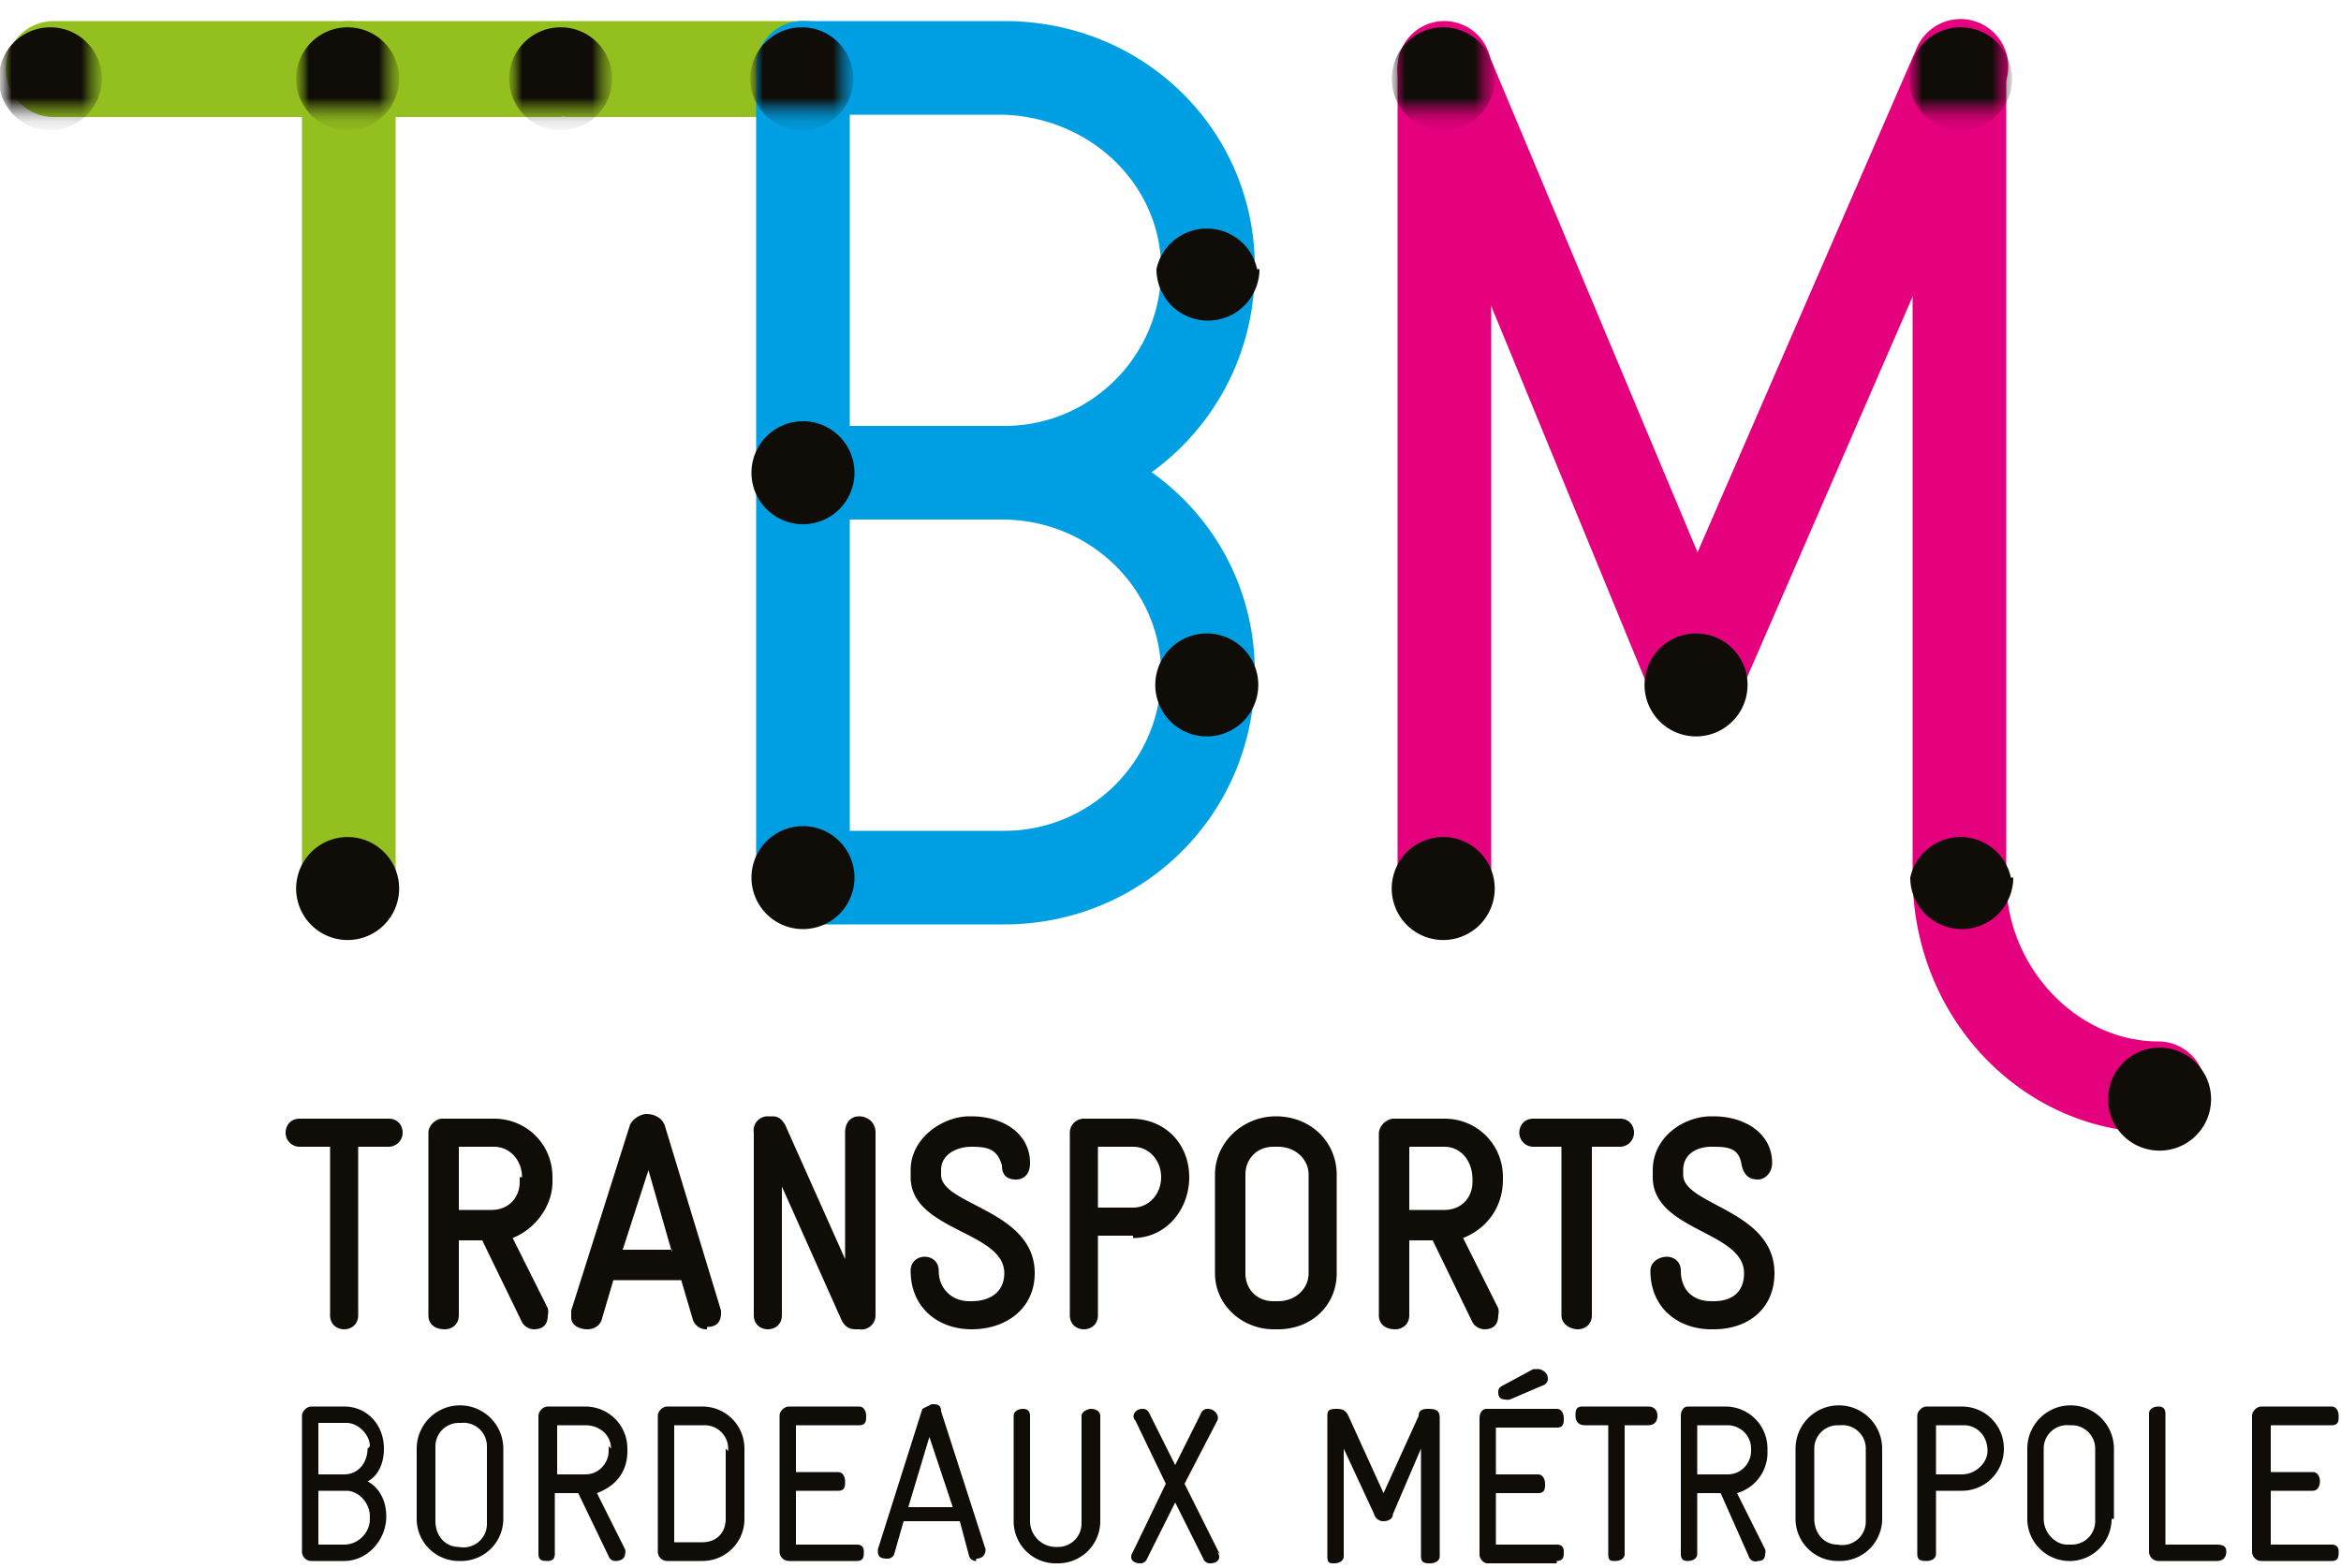 <svg xmlns="http://www.w3.org/2000/svg" xmlns:xlink="http://www.w3.org/1999/xlink" viewBox="0 0 100 67"><defs><path id="b" d="M0 0h4.3v4.3H0z"/><path d="M4.3 2.2a2.2 2.2 0 1 1-4.3 0 2.2 2.2 0 0 1 4.3 0" fill="#100D08" mask="url(#a)" id="c"/></defs><defs><use id="d" xlink:href="#b"/><use id="f" xlink:href="#b"/><use id="h" xlink:href="#b"/><use id="j" xlink:href="#b"/><use id="l" xlink:href="#b"/></defs><g fill="none" fill-rule="evenodd"><path d="M34.5 5H24.3a2 2 0 0 1 0-4.1h10.2a2 2 0 0 1 0 4" fill="#94C01F"/><path d="M24 5H2.3a2 2 0 0 1 0-4.1H24a2 2 0 0 1 0 4" fill="#94C01F"/><path d="M14.9 39.5a2 2 0 0 1-2-2V2.9a2 2 0 0 1 4 0v34.6a2 2 0 0 1-2 2" fill="#94C01F"/><path d="M34.3 39.5a2 2 0 0 1-2-2V2.9a2 2 0 1 1 4 0v34.6a2 2 0 0 1-2 2" fill="#009EE2"/><path d="M42.9 39.5h-8.6a2 2 0 1 1 0-4h8.6c3.7 0 6.7-3 6.7-6.7a2 2 0 1 1 4 0c0 6-4.8 10.7-10.7 10.7" fill="#009EE2"/><path d="M61.7 39.5a2 2 0 0 1-2-2V2.9a2 2 0 0 1 4 0v34.6a2 2 0 0 1-2 2" fill="#E5007D"/><path d="M72.5 30.9a2 2 0 0 1-2-1.3l-10.7-26a2 2 0 0 1 3.7-1.5l10.9 26a2 2 0 0 1-2 2.8" fill="#E5007D"/><path d="M72.5 30.9a2 2 0 0 1-1.9-2.9L81.9 2a2 2 0 1 1 3.7 1.7l-11.3 26a2 2 0 0 1-1.8 1.2" fill="#E5007D"/><path d="M92.2 48.4c-5.8 0-10.5-4.9-10.5-11V3a2 2 0 0 1 4 0v34.6c0 3.7 3 6.9 6.5 6.9a2 2 0 0 1 0 4" fill="#E5007D"/><path d="M51.6 30.8a2 2 0 0 1-2-2c0-3.6-3-6.6-6.8-6.6h-8.5a2 2 0 1 1 0-4h8.6c6 0 10.7 4.7 10.7 10.5a2 2 0 0 1-2 2" fill="#009EE2"/><path d="M42.9 22.2h-8.6a2 2 0 1 1 0-4h8.6c3.7 0 6.7-3 6.7-6.7a2 2 0 1 1 4 0c0 6-4.8 10.7-10.7 10.7" fill="#009EE2"/><path d="M51.6 13.5a2 2 0 0 1-2-2c0-3.6-3-6.5-6.8-6.6h-8.5a2 2 0 1 1 0-4h8.6c6 0 10.7 4.7 10.7 10.5a2 2 0 0 1-2 2" fill="#009EE2"/><g transform="translate(81.6 .7)"><mask id="a" fill="#fff"><use xlink:href="#b"/></mask><use mask="url(#a)" xlink:href="#c"/></g><path d="M86 37.5a2.2 2.2 0 1 1-4.4 0 2.2 2.2 0 0 1 4.3 0m8.5 9a2.2 2.2 0 1 1-4.3 0 2.2 2.2 0 0 1 4.3 0" fill="#100D08"/><g transform="translate(59.5 .7)"><mask id="e" fill="#fff"><use xlink:href="#d"/></mask><use mask="url(#e)" xlink:href="#c"/></g><path d="M74.6 28.8a2.2 2.2 0 1 1-4.3 0 2.2 2.2 0 0 1 4.3 0m-10.8 8.7a2.2 2.2 0 1 1-4.3 0 2.2 2.2 0 0 1 4.3 0m-10-26a2.2 2.2 0 1 1-4.4 0 2.2 2.2 0 0 1 4.3 0m0 17.3a2.2 2.2 0 1 1-4.3 0 2.2 2.2 0 0 1 4.3 0" fill="#100D08"/><g transform="translate(32.1 .7)"><mask id="g" fill="#fff"><use xlink:href="#f"/></mask><use mask="url(#g)" xlink:href="#c"/></g><path d="M36.5 20.2a2.2 2.2 0 1 1-4.4 0 2.2 2.2 0 0 1 4.4 0m0 17.3a2.2 2.2 0 1 1-4.4 0 2.2 2.2 0 0 1 4.4 0" fill="#100D08"/><g transform="translate(0 .7)"><mask id="i" fill="#fff"><use xlink:href="#h"/></mask><use mask="url(#i)" xlink:href="#c"/></g><g transform="translate(12.7 .7)"><mask id="k" fill="#fff"><use xlink:href="#j"/></mask><use mask="url(#k)" xlink:href="#c"/></g><g transform="translate(21.8 .7)"><mask id="m" fill="#fff"><use xlink:href="#l"/></mask><use mask="url(#m)" xlink:href="#c"/></g><path d="M17 37.5a2.2 2.2 0 1 1-4.3 0 2.2 2.2 0 0 1 4.3 0M16.6 49h-1.3v7.2c0 .4-.3.6-.6.6s-.6-.2-.6-.6V49h-1.3a.6.6 0 0 1-.6-.6c0-.3.2-.6.6-.6h3.8c.4 0 .6.3.6.6a.6.6 0 0 1-.6.6m5.7 1.3c0-.7-.5-1.3-1.2-1.3h-1.5v2.7H21c.7 0 1.2-.5 1.2-1.2v-.2zm1.3.2c0 1-.7 2-1.7 2.4l1.5 3a.6.6 0 0 1 0 .3c0 .4-.2.6-.6.6a.6.6 0 0 1-.5-.3L20.6 53h-1v3.2c0 .4-.3.6-.6.6-.4 0-.7-.2-.7-.6v-7.8c0-.3.3-.6.6-.6h2.2c1.4 0 2.5 1.1 2.5 2.5v.2zm5.1 3-1-3.5-1.1 3.4h2.1zm1.5 3.3a.6.6 0 0 1-.6-.4l-.5-1.7h-2.9l-.5 1.7c-.1.3-.4.4-.6.4-.4 0-.7-.2-.7-.5V56l2.5-7.9c.1-.3.5-.5.7-.5.4 0 .7.2.8.5l2.4 7.9v.1c0 .4-.2.6-.6.6zm7.2-.6a.6.6 0 0 1-.7.6h-.1c-.2 0-.5 0-.7-.5l-2.5-5.6v5.5c0 .4-.3.6-.6.6s-.6-.2-.6-.6v-7.8a.6.6 0 0 1 .6-.7h.2c.1 0 .4 0 .6.5l2.5 5.6v-5.4c0-.5.3-.7.6-.7s.7.2.7.7v7.8zm4.1.6c-1.4 0-2.6-.9-2.6-2.5 0-.4.3-.6.6-.6s.6.2.6.6c0 .8.6 1.3 1.3 1.3h.1c.8 0 1.4-.4 1.4-1.2 0-1.8-4-1.8-4-4.1V50c0-1.4 1.4-2.3 2.5-2.3h.1c1.3 0 2.5.7 2.5 2 0 .4-.2.7-.6.7-.4 0-.6-.2-.6-.6-.2-.7-.6-.8-1.3-.8-.6 0-1.3.3-1.3 1v.2c0 1.3 4 1.5 4 4.2 0 1.5-1.2 2.4-2.7 2.4m6.9-7.8h-1.5v2.6h1.5c.7 0 1.2-.6 1.2-1.3 0-.7-.5-1.3-1.2-1.3m0 3.8h-1.5v3.4c0 .4-.3.6-.6.6s-.6-.2-.6-.6v-7.8a.6.6 0 0 1 .6-.6h2c1.5 0 2.5 1.1 2.5 2.5s-1 2.6-2.4 2.6m7.5-2.7c0-.7-.6-1.2-1.3-1.2h-.2c-.7 0-1.2.5-1.2 1.2v4.2c0 .7.5 1.2 1.2 1.2h.2c.7 0 1.3-.5 1.3-1.2v-4.2zm1.2 4.2c0 1.4-1.1 2.4-2.5 2.4h-.2c-1.3 0-2.5-1-2.5-2.4v-4.2c0-1.4 1.2-2.5 2.6-2.5 1.5 0 2.6 1.1 2.6 2.5v4.2zm5.8-4c0-.8-.5-1.4-1.2-1.4h-1.5v2.7h1.5c.7 0 1.2-.5 1.2-1.2v-.2zm1.3 0c0 1.2-.7 2.1-1.7 2.5l1.5 3a.6.6 0 0 1 0 .3c0 .4-.2.6-.6.6a.6.6 0 0 1-.5-.3L61.2 53h-1v3.2c0 .4-.3.6-.6.6-.4 0-.7-.2-.7-.6v-7.8a.7.7 0 0 1 .6-.6h2.2c1.4 0 2.5 1.1 2.5 2.5v.2zm5-1.4H68v7.2c0 .4-.3.6-.6.6s-.7-.2-.7-.6V49h-1.2a.6.6 0 0 1-.6-.6c0-.3.2-.6.6-.6h3.7c.4 0 .6.3.6.6a.6.6 0 0 1-.6.6m4 7.8h-.1c-1.4 0-2.6-.9-2.6-2.5 0-.4.4-.6.7-.6.3 0 .6.2.6.6 0 .8.5 1.3 1.3 1.3h.1c.8 0 1.3-.4 1.3-1.2 0-1.8-3.9-1.8-3.9-4.1V50c0-1.4 1.3-2.3 2.5-2.3h.1c1.3 0 2.5.7 2.5 2 0 .4-.3.7-.6.7-.4 0-.6-.2-.7-.6-.1-.7-.5-.8-1.2-.8h-.1c-.6 0-1.2.3-1.2 1v.2c0 1.3 3.9 1.5 3.9 4.2 0 1.5-1.1 2.4-2.6 2.4m-57.4 8c0-.6-.5-1.1-1-1.1h-1.2V66h1.1c.6 0 1.1-.5 1.1-1.1v-.1zm0-3c0-.5-.5-1-1-1h-1.2V63h1.1c.6 0 1-.5 1-1.1zm.7 3c0 1-.8 1.9-1.8 1.9h-1.4a.4.4 0 0 1-.4-.4v-5.8c0-.2.2-.4.4-.4h1.4c1 0 1.7.8 1.7 1.8 0 .7-.3 1.2-.7 1.4.4.2.8.7.8 1.5zm4.3-3a1 1 0 0 0-1.1-1h-.1a1 1 0 0 0-1 1V65c0 .6.4 1.1 1 1.1a1 1 0 0 0 1.2-1V62zm.7 3.1a1.8 1.8 0 0 1-1.8 1.8h-.1a1.8 1.8 0 0 1-1.8-1.8v-3a1.8 1.8 0 0 1 3.7 0v3zm4.6-3c0-.6-.5-1-1.1-1h-1.2V63H25c.6 0 1-.5 1-1v-.2zm.7.1c0 .9-.5 1.5-1.3 1.8l1.2 2.4a.3.3 0 0 1 0 .2c0 .2-.2.3-.4.3a.3.3 0 0 1-.3-.2l-1.3-2.7h-1v2.6c0 .2-.1.3-.3.3-.2 0-.4 0-.4-.3v-5.9c0-.2.2-.4.4-.4H25c1 0 1.8.8 1.8 1.8v.1zm4.3 0a1 1 0 0 0-1-1.1h-1.3v5H30c.6 0 1-.4 1-1v-3zm.7 2.9c0 1-.8 1.8-1.8 1.8h-1.5a.4.4 0 0 1-.4-.4v-5.8c0-.2.2-.4.4-.4H30c1 0 1.8.8 1.8 1.8v3zm4.9 1.8h-3a.4.4 0 0 1-.4-.4v-5.8c0-.2.2-.4.4-.4h3c.2 0 .3.2.3.4s0 .4-.3.4H34v2h1.8c.2 0 .3.2.3.4s0 .4-.3.4H34V66h2.6c.2 0 .3.1.3.3s0 .4-.3.4m4.1-2.3-1-3-.9 3h2zm1 2.3a.3.3 0 0 1-.3-.2L41 65h-2.4l-.4 1.4a.3.3 0 0 1-.3.2c-.3 0-.4-.1-.4-.3v-.1l1.9-6 .4-.2c.2 0 .4 0 .4.3l1.9 5.9c0 .3-.2.4-.4.4zM47 65a1.8 1.8 0 0 1-1.8 1.8 1.8 1.8 0 0 1-1.9-1.8v-4.5c0-.2.2-.3.4-.3s.3.1.3.3V65c0 .6.5 1.1 1.1 1.1h.1a1 1 0 0 0 1-1v-4.6c0-.2.3-.3.4-.3.2 0 .4.1.4.3V65zm5 1.3c.2.3 0 .5-.3.5a.3.3 0 0 1-.3-.2l-1.2-2.4-1.2 2.4a.3.3 0 0 1-.3.2c-.3 0-.5-.2-.3-.5l1.4-2.9-1.3-2.7c-.2-.2 0-.5.3-.5a.3.3 0 0 1 .3.2l1.1 2.2 1.1-2.2a.3.3 0 0 1 .3-.2c.3 0 .5.3.4.5l-1.4 2.7 1.5 3zm9.5.2c0 .2-.2.3-.4.3s-.4 0-.4-.3v-4.6l-1.2 2.8c0 .2-.2.3-.4.3a.4.4 0 0 1-.4-.3l-1.3-2.8v4.6c0 .2-.2.3-.4.3s-.3 0-.3-.3v-5.9c0-.3 0-.4.4-.4.3 0 .4.1.5.3l1.5 3.3 1.5-3.3c0-.2.1-.3.4-.3.4 0 .5.1.5.4v5.9zm4.4-7.3-1.4.6a.4.4 0 0 1-.2 0c-.2 0-.3-.1-.3-.3 0-.1 0-.2.2-.3l1.3-.7h.2c.2 0 .4.2.4.3a.3.3 0 0 1-.2.4m.6 7.6h-3a.4.4 0 0 1-.3-.4v-5.8c0-.2.1-.4.3-.4h3c.2 0 .3.2.3.4s0 .4-.3.4h-2.6v2h1.8c.2 0 .3.2.3.4s0 .4-.3.4h-1.8V66h2.6c.2 0 .3.1.3.3s0 .4-.3.4m4-5.8h-1.1v5.5c0 .2-.2.3-.4.3s-.3 0-.3-.3v-5.5h-1c-.3 0-.4-.2-.4-.4s0-.4.3-.4h2.8c.3 0 .4.2.4.4s-.1.4-.4.4m4.4 1c0-.6-.5-1-1-1h-1.3V63h1.3c.6 0 1-.5 1-1v-.2zm.7.1a1.8 1.8 0 0 1-1.3 1.8l1.2 2.4a.3.3 0 0 1 0 .2c0 .2-.1.3-.3.3a.3.3 0 0 1-.4-.2l-1.2-2.7h-1v2.6c0 .2-.2.3-.4.3-.1 0-.3 0-.3-.3v-5.9c0-.2.1-.4.3-.4h1.6c1 0 1.8.8 1.8 1.8v.1zm4.2-.1a1 1 0 0 0-1.1-1h-.1a1 1 0 0 0-1 1v3c0 .6.4 1.1 1 1.1a1 1 0 0 0 1.2-1v-3.1zm.7 3a1.8 1.8 0 0 1-1.8 1.8h-.1a1.8 1.8 0 0 1-1.8-1.8v-3a1.8 1.8 0 1 1 3.7 0v3zm3.4-4h-1.1V63h1.1c.6 0 1.1-.5 1.1-1 0-.7-.5-1.1-1-1.1m0 2.8h-1.2v2.7c0 .2-.2.3-.4.3s-.4 0-.4-.3v-5.9c0-.2.2-.4.4-.4h1.5c1 0 1.8.8 1.8 1.8s-.8 1.8-1.8 1.8m5.7-1.8a1 1 0 0 0-1-1h-.1a1 1 0 0 0-1.1 1v3c0 .6.5 1.1 1 1.1h.2a1 1 0 0 0 1-1v-3.1zm.7 3a1.8 1.8 0 0 1-1.7 1.8h-.1a1.8 1.8 0 0 1-1.8-1.8v-3a1.8 1.8 0 1 1 3.7 0v3zm4.5 1.8h-2.5a.4.4 0 0 1-.4-.4v-5.9c0-.2.2-.3.4-.3s.3.1.3.3V66h2.2c.3 0 .4.1.4.3s-.1.4-.4.4m4.9 0h-3a.4.4 0 0 1-.4-.4v-5.8c0-.2.2-.4.4-.4h3c.2 0 .3.2.3.4s0 .4-.3.4H97v2h1.8c.2 0 .3.2.3.4s-.1.4-.3.4H97V66h2.6c.2 0 .3.1.3.3s0 .4-.3.4" fill="#100D08"/></g></svg>